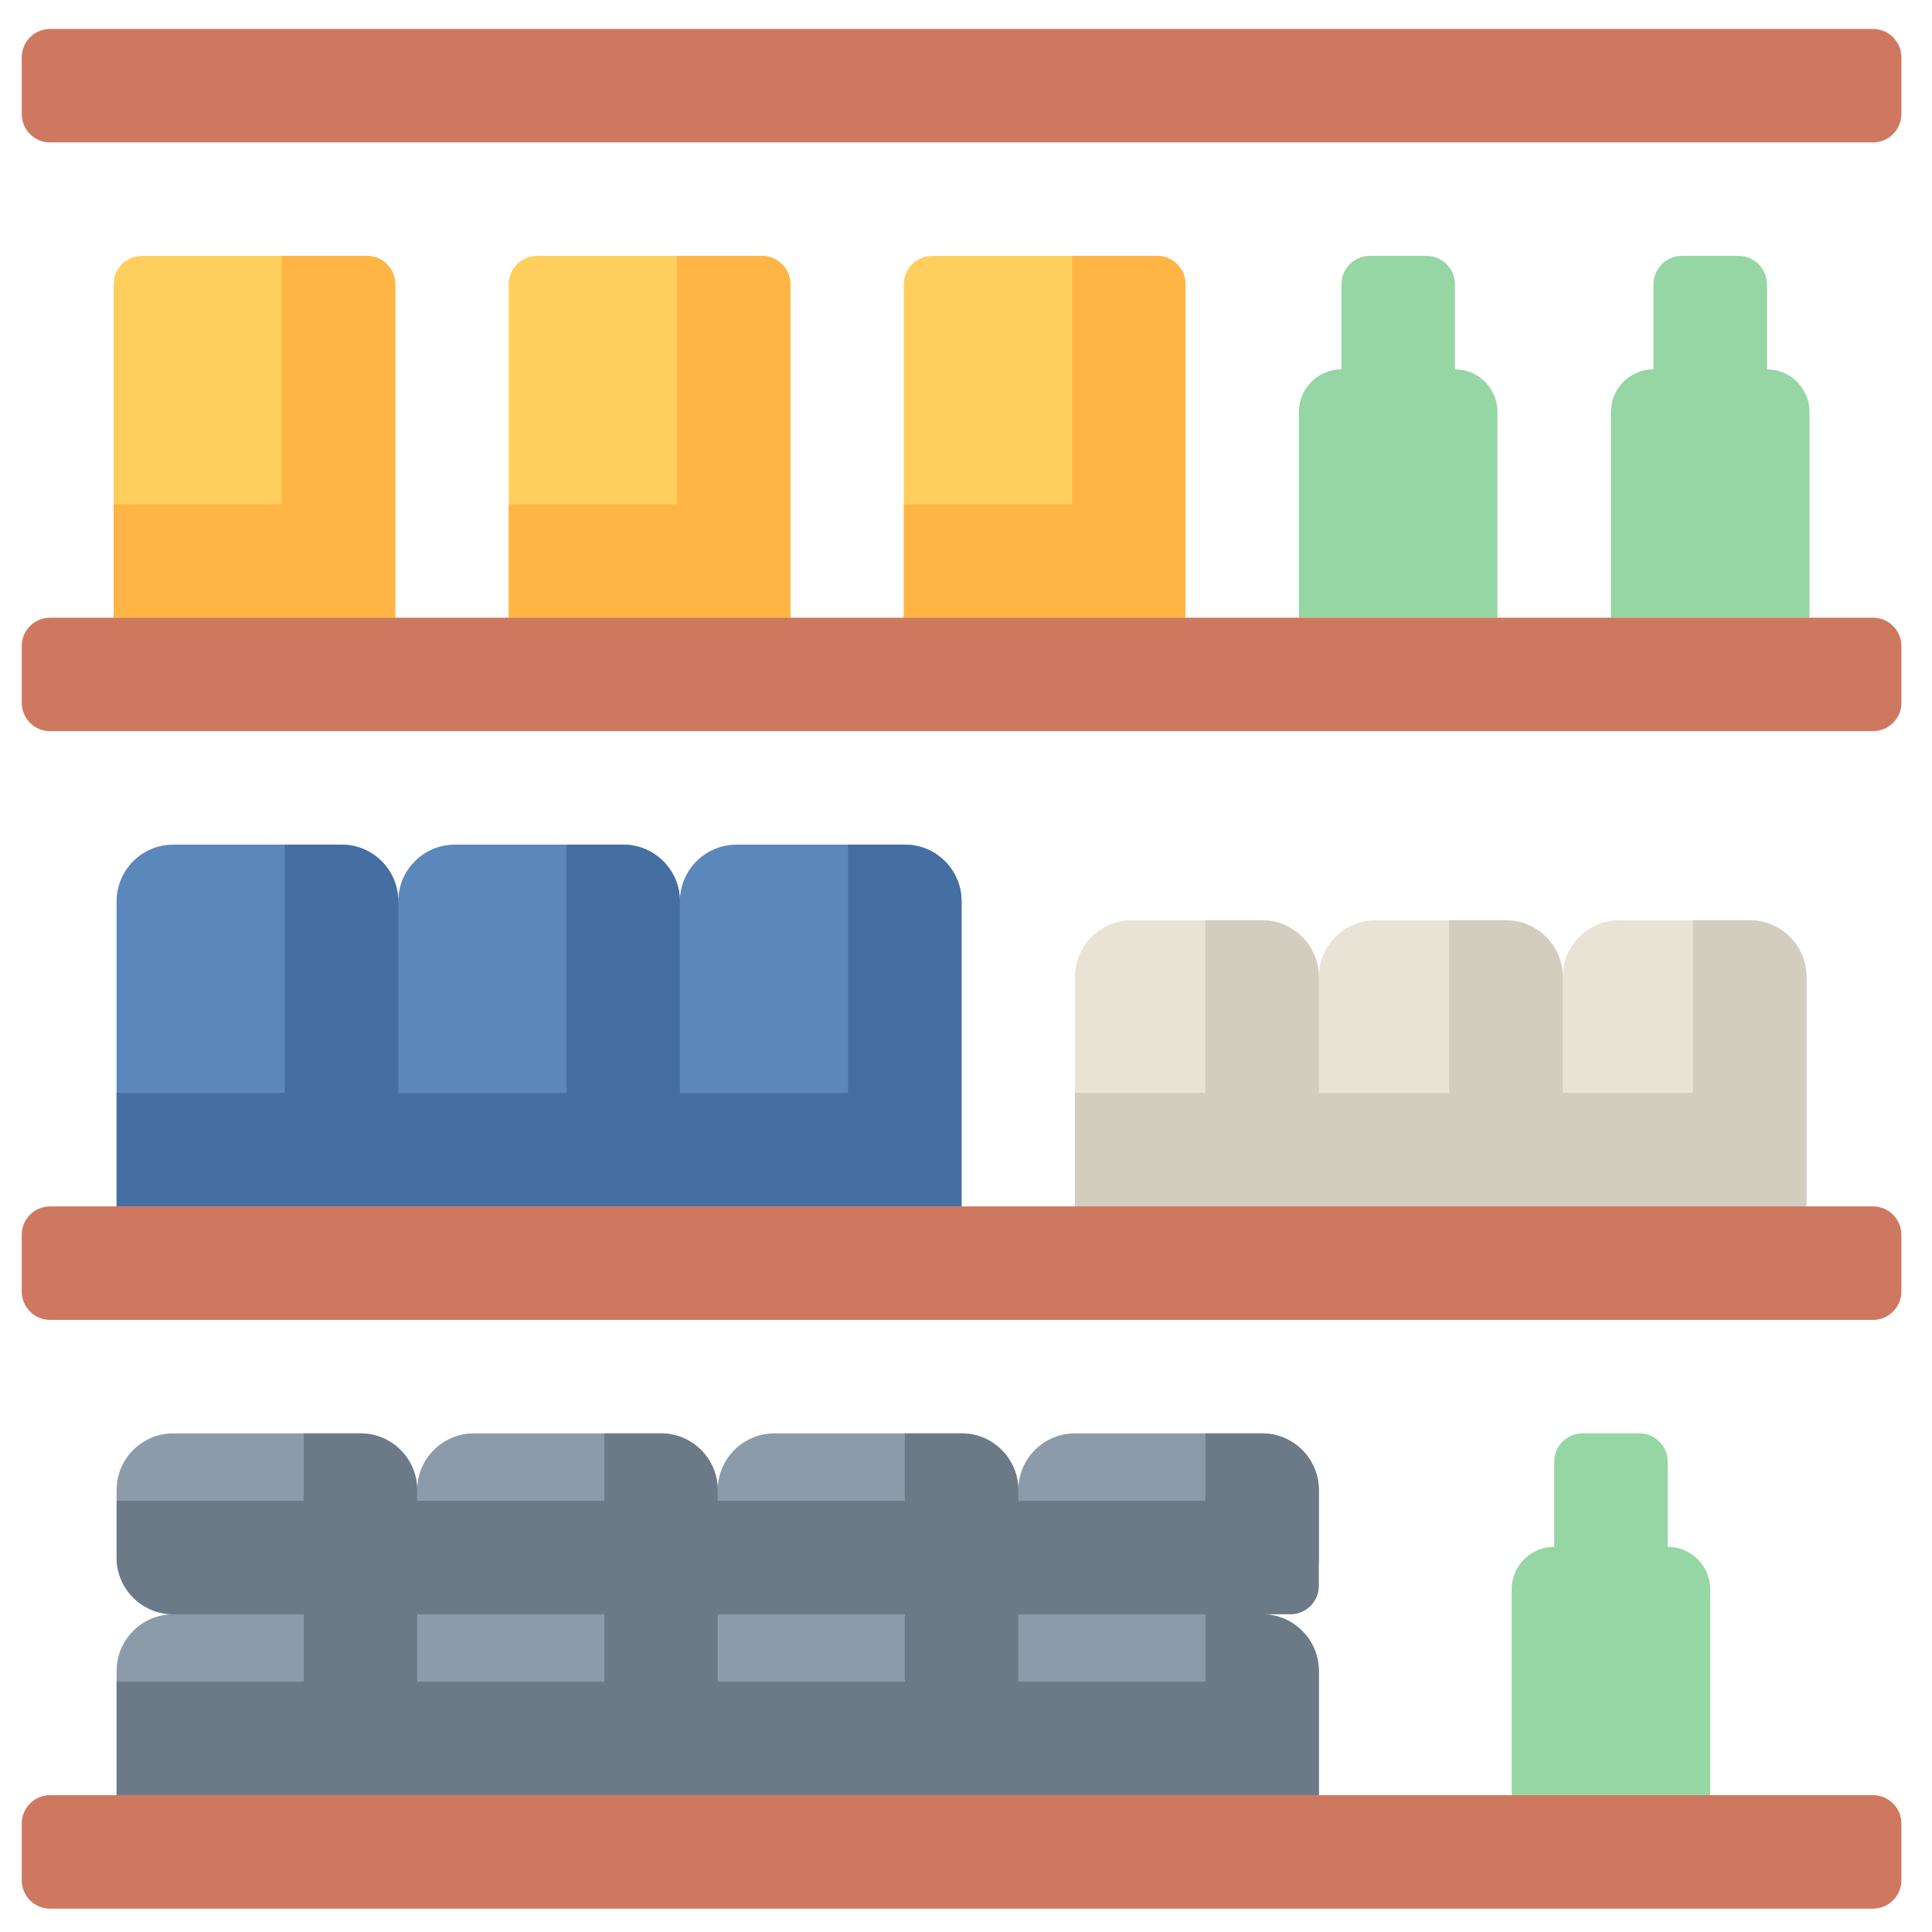 <svg width="57" height="57" viewBox="0 0 57 57" fill="none" xmlns="http://www.w3.org/2000/svg">
<g clip-path="url(#clip0_2018_460)">
<path d="M11.661 18.224H3.352V8.386C3.352 7.924 3.726 7.549 4.188 7.549H10.824C11.286 7.549 11.661 7.924 11.661 8.386V18.224Z" fill="#FFCF5D"/>
<path d="M23.318 18.224H15.009V8.386C15.009 7.924 15.383 7.549 15.846 7.549H22.481C22.944 7.549 23.318 7.924 23.318 8.386V18.224Z" fill="#FFCF5D"/>
<path d="M34.975 18.224H26.666V8.386C26.666 7.924 27.04 7.549 27.502 7.549H34.138C34.6 7.549 34.975 7.924 34.975 8.386V18.224Z" fill="#FFCF5D"/>
<path d="M10.824 7.549H8.314V14.876H3.352V18.224H11.661V8.386C11.661 7.924 11.286 7.549 10.824 7.549Z" fill="#FFB545"/>
<path d="M22.481 7.549H19.971V14.876H15.009V18.224H23.318V8.386C23.318 7.924 22.944 7.549 22.481 7.549Z" fill="#FFB545"/>
<path d="M34.138 7.549H31.628V14.876H26.666V18.224H34.975V8.386C34.975 7.924 34.6 7.549 34.138 7.549Z" fill="#FFB545"/>
<path d="M42.925 10.896V8.386C42.925 7.924 42.55 7.549 42.088 7.549H40.414C39.952 7.549 39.578 7.924 39.578 8.386V10.896C38.884 10.896 38.322 11.459 38.322 12.152V18.224H44.18V12.152C44.18 11.459 43.618 10.896 42.925 10.896Z" fill="#95D6A4"/>
<path d="M52.131 10.896V8.386C52.131 7.924 51.756 7.549 51.294 7.549H49.62C49.158 7.549 48.783 7.924 48.783 8.386V10.896C48.09 10.896 47.528 11.459 47.528 12.152V18.224H53.386V12.152C53.386 11.459 52.824 10.896 52.131 10.896Z" fill="#95D6A4"/>
<path d="M26.695 24.919H21.733C20.809 24.919 20.059 25.668 20.059 26.592C20.059 25.668 19.31 24.919 18.386 24.919H13.424C12.499 24.919 11.75 25.668 11.75 26.592C11.75 25.668 11.001 24.919 10.076 24.919H5.114C4.19 24.919 3.44 25.668 3.44 26.592V35.593H28.369V26.592C28.369 25.668 27.62 24.919 26.695 24.919Z" fill="#5C87BD"/>
<path d="M26.695 24.919H25.021V32.246H20.059V26.592C20.059 25.668 19.31 24.919 18.386 24.919H16.712V32.246H11.75V26.592C11.75 25.668 11.001 24.919 10.076 24.919H8.402V32.246H3.44V35.593H28.369V26.592C28.369 25.668 27.62 24.919 26.695 24.919Z" fill="#456EA2"/>
<path d="M51.623 27.151H47.777C46.853 27.151 46.104 27.9 46.104 28.824C46.104 27.9 45.354 27.151 44.43 27.151H40.584C39.659 27.151 38.91 27.9 38.91 28.824C38.91 27.9 38.16 27.151 37.236 27.151H33.39C32.466 27.151 31.716 27.9 31.716 28.824V35.594H53.297V28.824C53.297 27.9 52.548 27.151 51.623 27.151Z" fill="#E9E3D5"/>
<path d="M51.623 27.151H49.95V32.246H46.104V28.824C46.104 27.9 45.354 27.151 44.43 27.151H42.756V32.246H38.91V28.824C38.91 27.9 38.16 27.151 37.236 27.151H35.562V32.246H31.716V35.594H53.297V28.824C53.297 27.9 52.548 27.151 51.623 27.151Z" fill="#D3CDBF"/>
<path d="M38.91 45.952V43.962C38.91 43.038 38.161 42.289 37.236 42.289H31.716C30.792 42.289 30.043 43.038 30.043 43.962C30.043 43.038 29.293 42.289 28.369 42.289H22.849C21.925 42.289 21.175 43.038 21.175 43.962C21.175 43.038 20.426 42.289 19.502 42.289H13.982C13.057 42.289 12.308 43.038 12.308 43.962C12.308 43.038 11.559 42.289 10.634 42.289H5.114C4.19 42.289 3.44 43.038 3.44 43.962V45.952C3.44 46.877 4.19 47.626 5.114 47.626C4.19 47.626 3.44 48.375 3.44 49.3V52.963H12.308H21.175H30.043H38.91V49.3C38.91 48.375 38.161 47.626 37.236 47.626C38.161 47.626 38.91 46.877 38.91 45.952Z" fill="#8B9BA9"/>
<path d="M38.91 46.789V43.962C38.91 43.038 38.161 42.289 37.236 42.289H35.563V44.278H30.043V43.962C30.043 43.038 29.293 42.289 28.369 42.289H26.695V44.278H21.175V43.962C21.175 43.038 20.426 42.289 19.502 42.289H17.828V44.278H12.308V43.962C12.308 43.038 11.559 42.289 10.634 42.289H8.96V44.278H3.44V45.952C3.44 46.877 4.19 47.626 5.114 47.626H8.96V49.616H3.44V52.963H38.91V49.3C38.91 48.375 38.161 47.626 37.236 47.626H38.073C38.535 47.626 38.91 47.251 38.91 46.789ZM17.828 49.616H12.308V47.626H17.828V49.616ZM26.695 49.616H21.175V47.626H26.695V49.616ZM35.563 49.616H30.043V47.626H35.563V49.616Z" fill="#6C7A88"/>
<path d="M49.202 45.636V43.125C49.202 42.663 48.827 42.288 48.365 42.288H46.691C46.229 42.288 45.854 42.663 45.854 43.125V45.636C45.161 45.636 44.599 46.198 44.599 46.891V52.963H50.457V46.891C50.457 46.198 49.895 45.636 49.202 45.636Z" fill="#95D6A4"/>
<path d="M55.26 0.854H1.477C1.015 0.854 0.641 1.229 0.641 1.691V3.365C0.641 3.827 1.015 4.202 1.477 4.202H55.26C55.722 4.202 56.097 3.827 56.097 3.365V1.691C56.097 1.229 55.722 0.854 55.26 0.854Z" fill="#CE795F"/>
<path d="M55.26 52.963H1.477C1.015 52.963 0.641 53.338 0.641 53.8V55.474C0.641 55.936 1.015 56.311 1.477 56.311H55.26C55.722 56.311 56.097 55.936 56.097 55.474V53.8C56.097 53.338 55.722 52.963 55.26 52.963Z" fill="#CE795F"/>
<path d="M55.26 18.224H1.477C1.015 18.224 0.641 18.599 0.641 19.061V20.735C0.641 21.197 1.015 21.571 1.477 21.571H55.26C55.722 21.571 56.097 21.197 56.097 20.735V19.061C56.097 18.599 55.722 18.224 55.26 18.224Z" fill="#CE795F"/>
<path d="M55.26 35.593H1.477C1.015 35.593 0.641 35.968 0.641 36.43V38.104C0.641 38.566 1.015 38.941 1.477 38.941H55.26C55.722 38.941 56.097 38.566 56.097 38.104V36.43C56.097 35.968 55.722 35.593 55.26 35.593Z" fill="#CE795F"/>
</g>
<defs>
<clipPath id="clip0_2018_460">
<rect width="55.456" height="55.456" fill="white" transform="translate(0.641 0.854)"/>
</clipPath>
</defs>
</svg>
